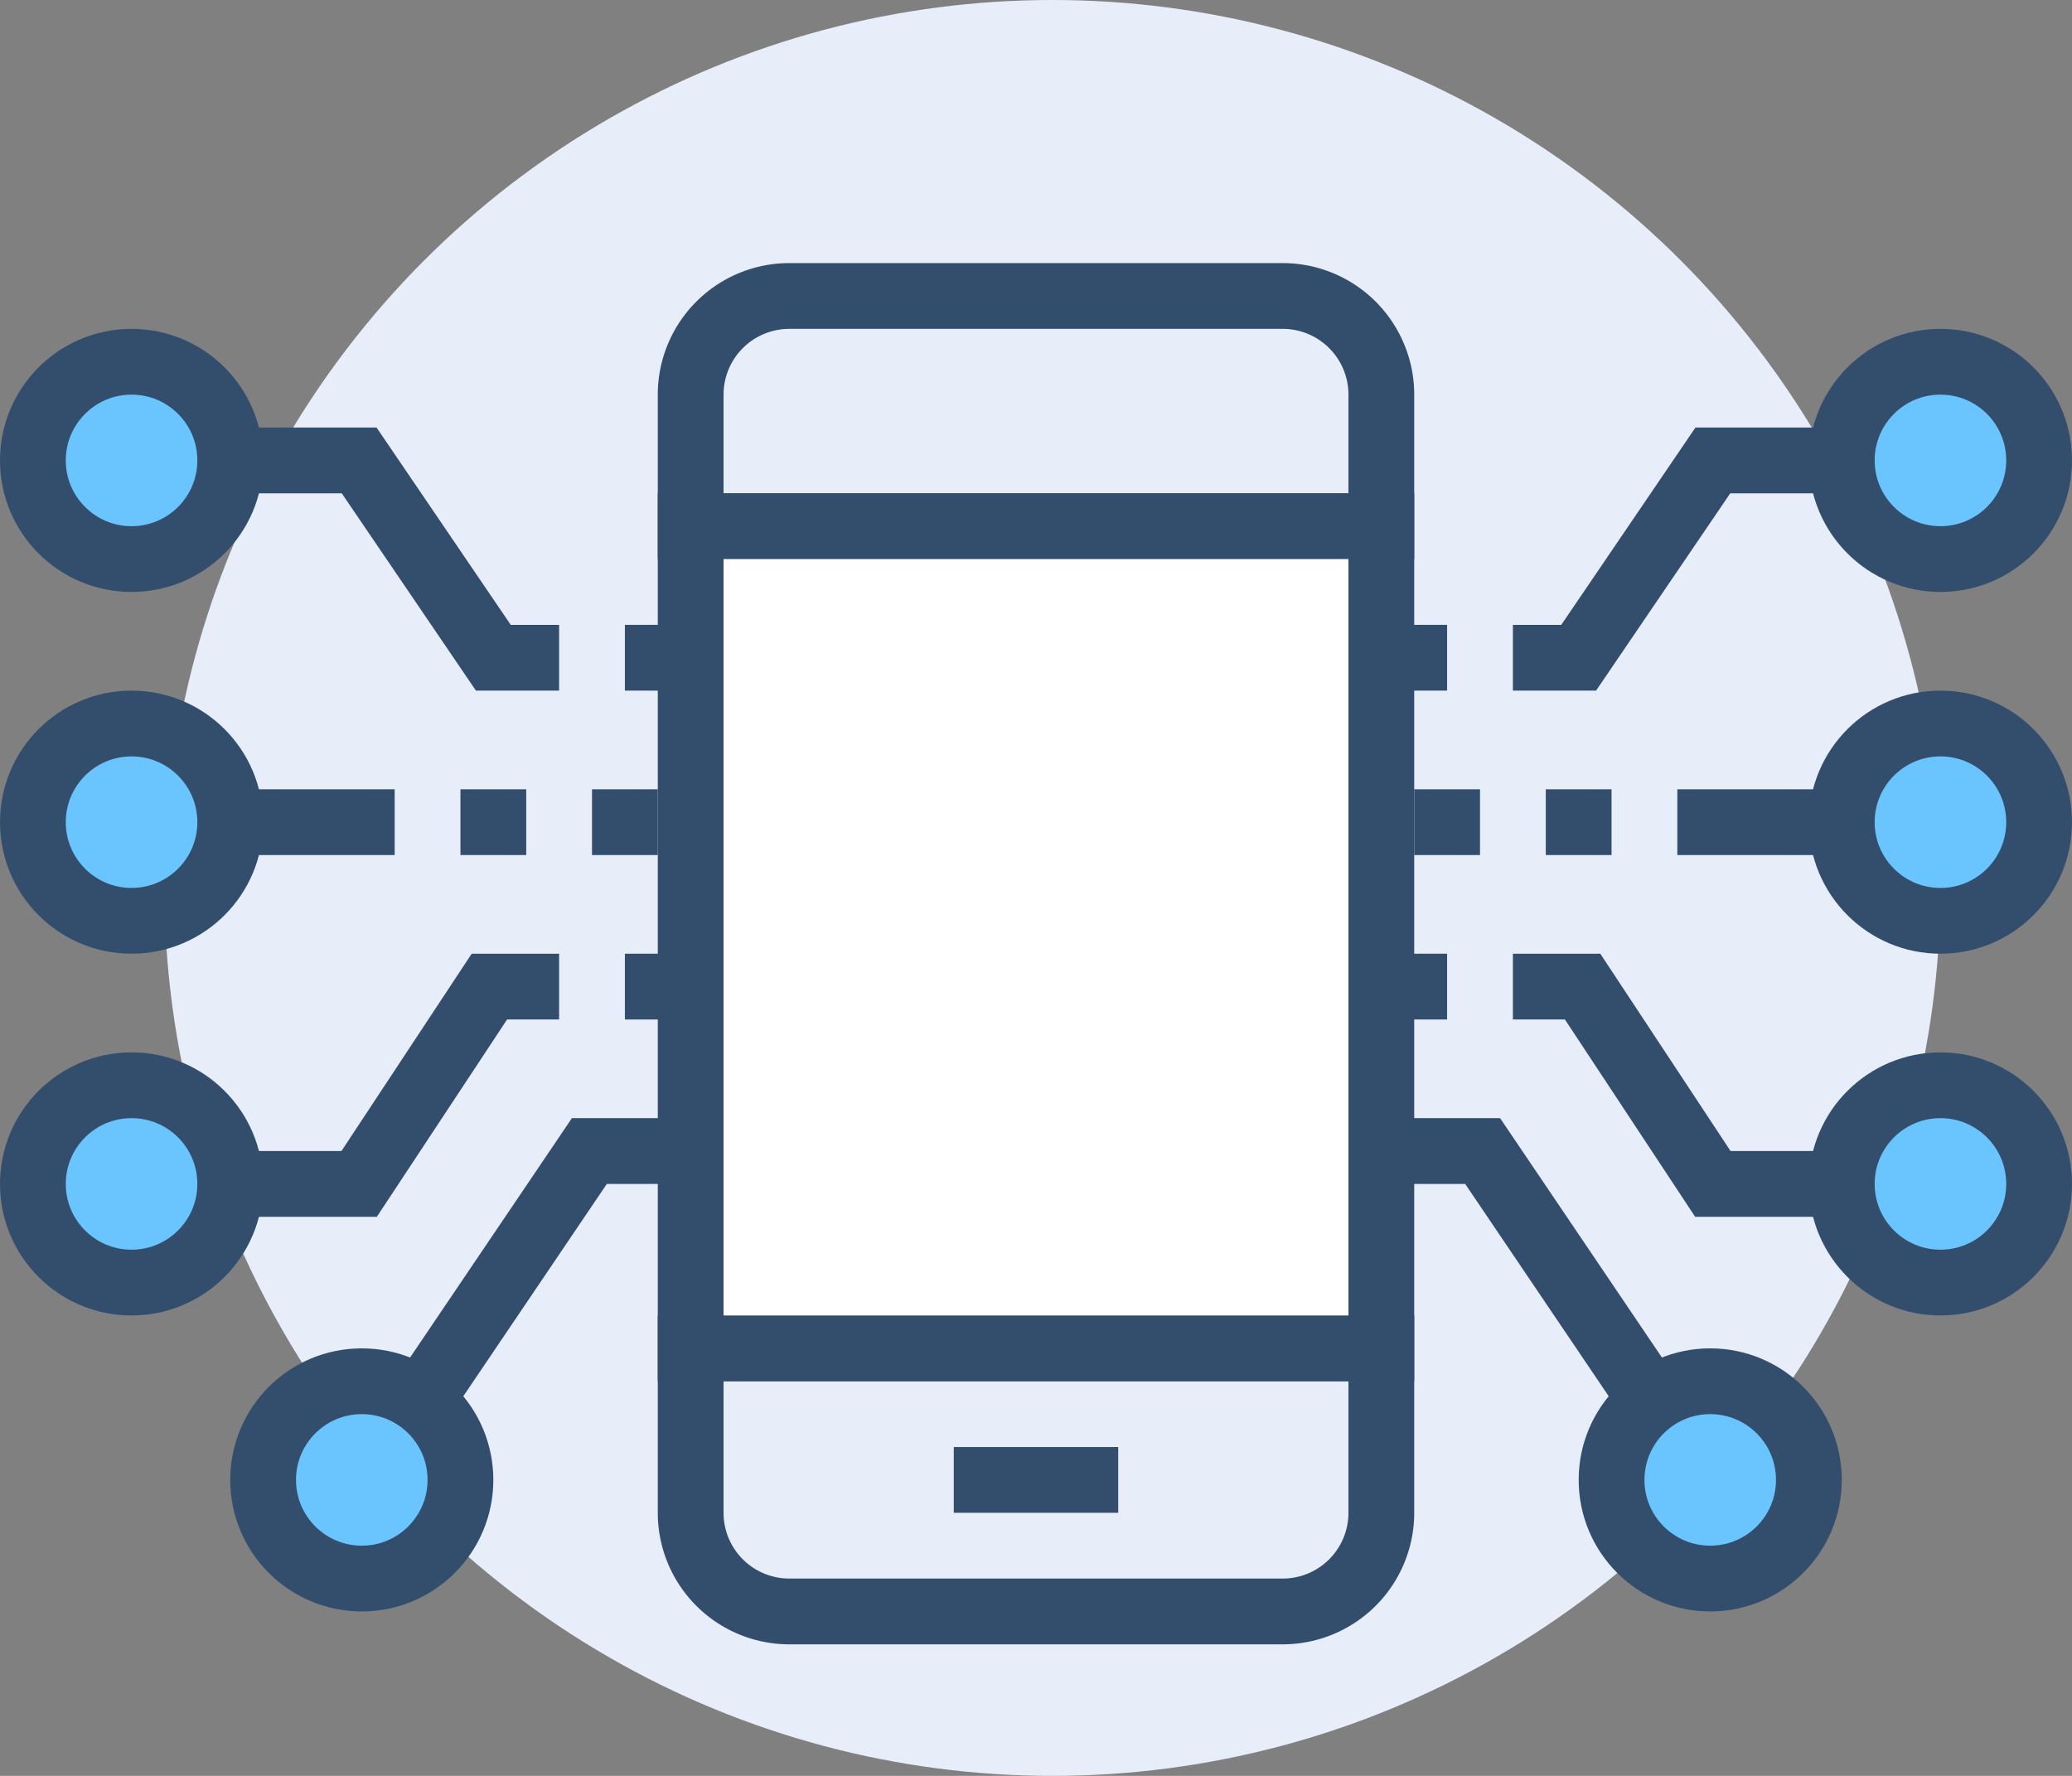 <svg xmlns="http://www.w3.org/2000/svg" viewBox="0 0 63 54"><rect x="0" y="0" width="63" height="54" fill="#808080" stroke="none"/><defs><style>.cls-1,.cls-4{fill:#e7eefa;}.cls-2{fill:none;}.cls-2,.cls-3,.cls-4,.cls-5{stroke:#334e6c;stroke-miterlimit:10;stroke-width:2px;}.cls-3{fill:#6ac5fe;}.cls-5{fill:#fff;}</style></defs><g id="Layer_2" data-name="Layer 2"><g id="icons"><circle class="cls-1" cx="32" cy="27" r="27"></circle><polyline class="cls-2" points="4 14 10.92 14 15 20 17 20"></polyline><line class="cls-2" x1="4" y1="25" x2="12" y2="25"></line><circle class="cls-3" cx="4" cy="14" r="3"></circle><polyline class="cls-2" points="4 36 10.92 36 14.88 30 17 30"></polyline><circle class="cls-3" cx="4" cy="36" r="3"></circle><circle class="cls-3" cx="4" cy="25" r="3"></circle><polyline class="cls-2" points="11.16 45 17.92 35 23 35"></polyline><circle class="cls-3" cx="11" cy="45" r="3"></circle><polyline class="cls-2" points="59 14 52.08 14 48 20 46 20"></polyline><line class="cls-2" x1="59" y1="25" x2="51" y2="25"></line><circle class="cls-3" cx="59" cy="14" r="3"></circle><polyline class="cls-2" points="59 36 52.08 36 48.12 30 46 30"></polyline><circle class="cls-3" cx="59" cy="36" r="3"></circle><circle class="cls-3" cx="59" cy="25" r="3"></circle><polyline class="cls-2" points="51.84 45 45.08 35 40 35"></polyline><circle class="cls-3" cx="52" cy="45" r="3"></circle><path class="cls-4" d="M42,16V12a3,3,0,0,0-3-3H24a3,3,0,0,0-3,3v4Z"></path><path class="cls-4" d="M21,41v5a3,3,0,0,0,3,3H39a3,3,0,0,0,3-3V41Z"></path><rect class="cls-5" x="21" y="16" width="21" height="25"></rect><line class="cls-2" x1="29" y1="45" x2="34" y2="45"></line><line class="cls-2" x1="45" y1="25" x2="43" y2="25"></line><line class="cls-2" x1="49" y1="25" x2="47" y2="25"></line><line class="cls-2" x1="20" y1="25" x2="18" y2="25"></line><line class="cls-2" x1="16" y1="25" x2="14" y2="25"></line><line class="cls-2" x1="44" y1="20" x2="42" y2="20"></line><line class="cls-2" x1="19" y1="20" x2="21" y2="20"></line><line class="cls-2" x1="44" y1="30" x2="42" y2="30"></line><line class="cls-2" x1="19" y1="30" x2="21" y2="30"></line></g></g></svg>